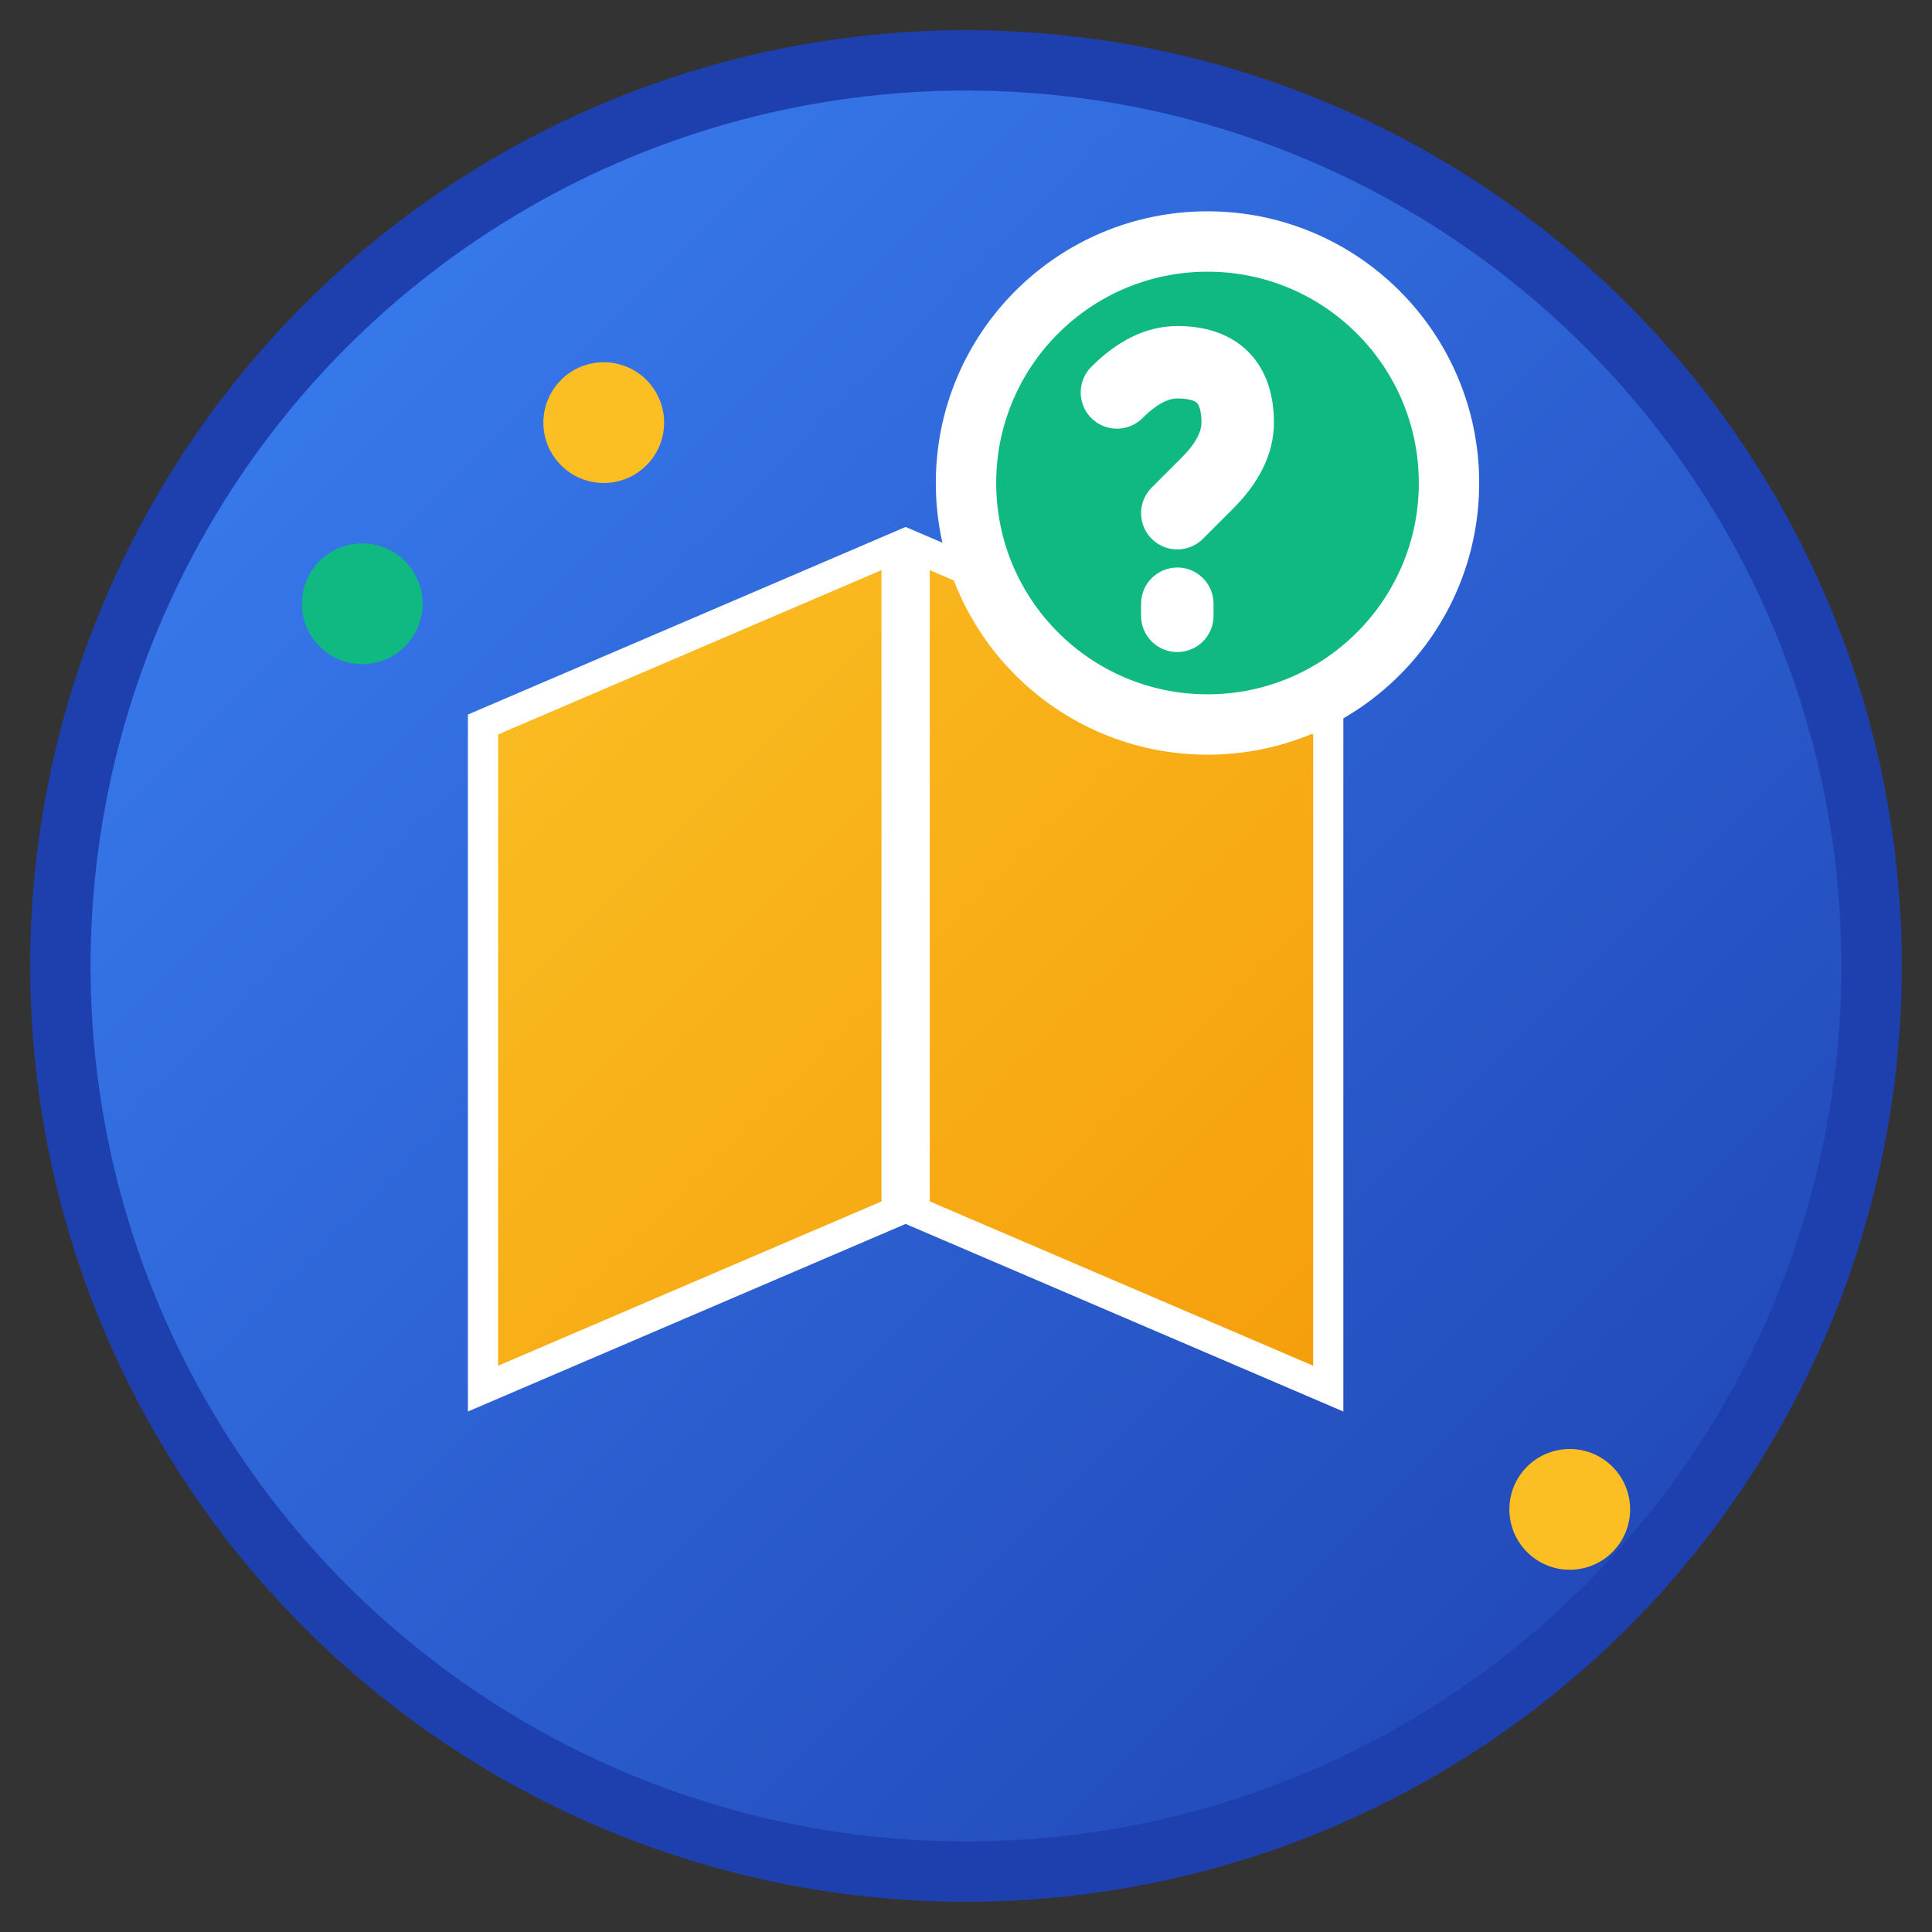 <svg xmlns="http://www.w3.org/2000/svg" viewBox="0 0 32 32" width="32" height="32">
  <rect x="0" y="0" width="32" height="32" fill="#333333" stroke="none"/>
  <!-- Background circle with gradient -->
  <defs>
    <linearGradient id="bgGradient" x1="0%" y1="0%" x2="100%" y2="100%">
      <stop offset="0%" style="stop-color:#3B82F6;stop-opacity:1" />
      <stop offset="100%" style="stop-color:#1E40AF;stop-opacity:1" />
    </linearGradient>
    <linearGradient id="bookGradient" x1="0%" y1="0%" x2="100%" y2="100%">
      <stop offset="0%" style="stop-color:#FBBF24;stop-opacity:1" />
      <stop offset="100%" style="stop-color:#F59E0B;stop-opacity:1" />
    </linearGradient>
  </defs>
  
  <!-- Main background -->
  <circle cx="16" cy="16" r="15" fill="url(#bgGradient)" stroke="#1E40AF" stroke-width="1"/>
  
  <!-- Book/Education element -->
  <path d="M8 12 L8 23 L15 20 L22 23 L22 12 L15 9 Z" fill="url(#bookGradient)" stroke="#FFFFFF" stroke-width="0.5"/>
  <path d="M15 9 L15 20" stroke="#FFFFFF" stroke-width="0.8"/>
  
  <!-- Quiz/Question mark element -->
  <circle cx="20" cy="8" r="4" fill="#10B981" stroke="#FFFFFF" stroke-width="1"/>
  <path d="M18.5 6.5 Q19 6 19.5 6 Q20.5 6 20.5 7 Q20.5 7.5 20 8 L19.5 8.5 M19.5 10 L19.5 10.2" 
        stroke="#FFFFFF" stroke-width="1.2" stroke-linecap="round" fill="none"/>
  
  <!-- Small accent dots for quiz/interactive element -->
  <circle cx="10" cy="7" r="1" fill="#FBBF24"/>
  <circle cx="6" cy="10" r="1" fill="#10B981"/>
  <circle cx="26" cy="25" r="1" fill="#FBBF24"/>
</svg> 